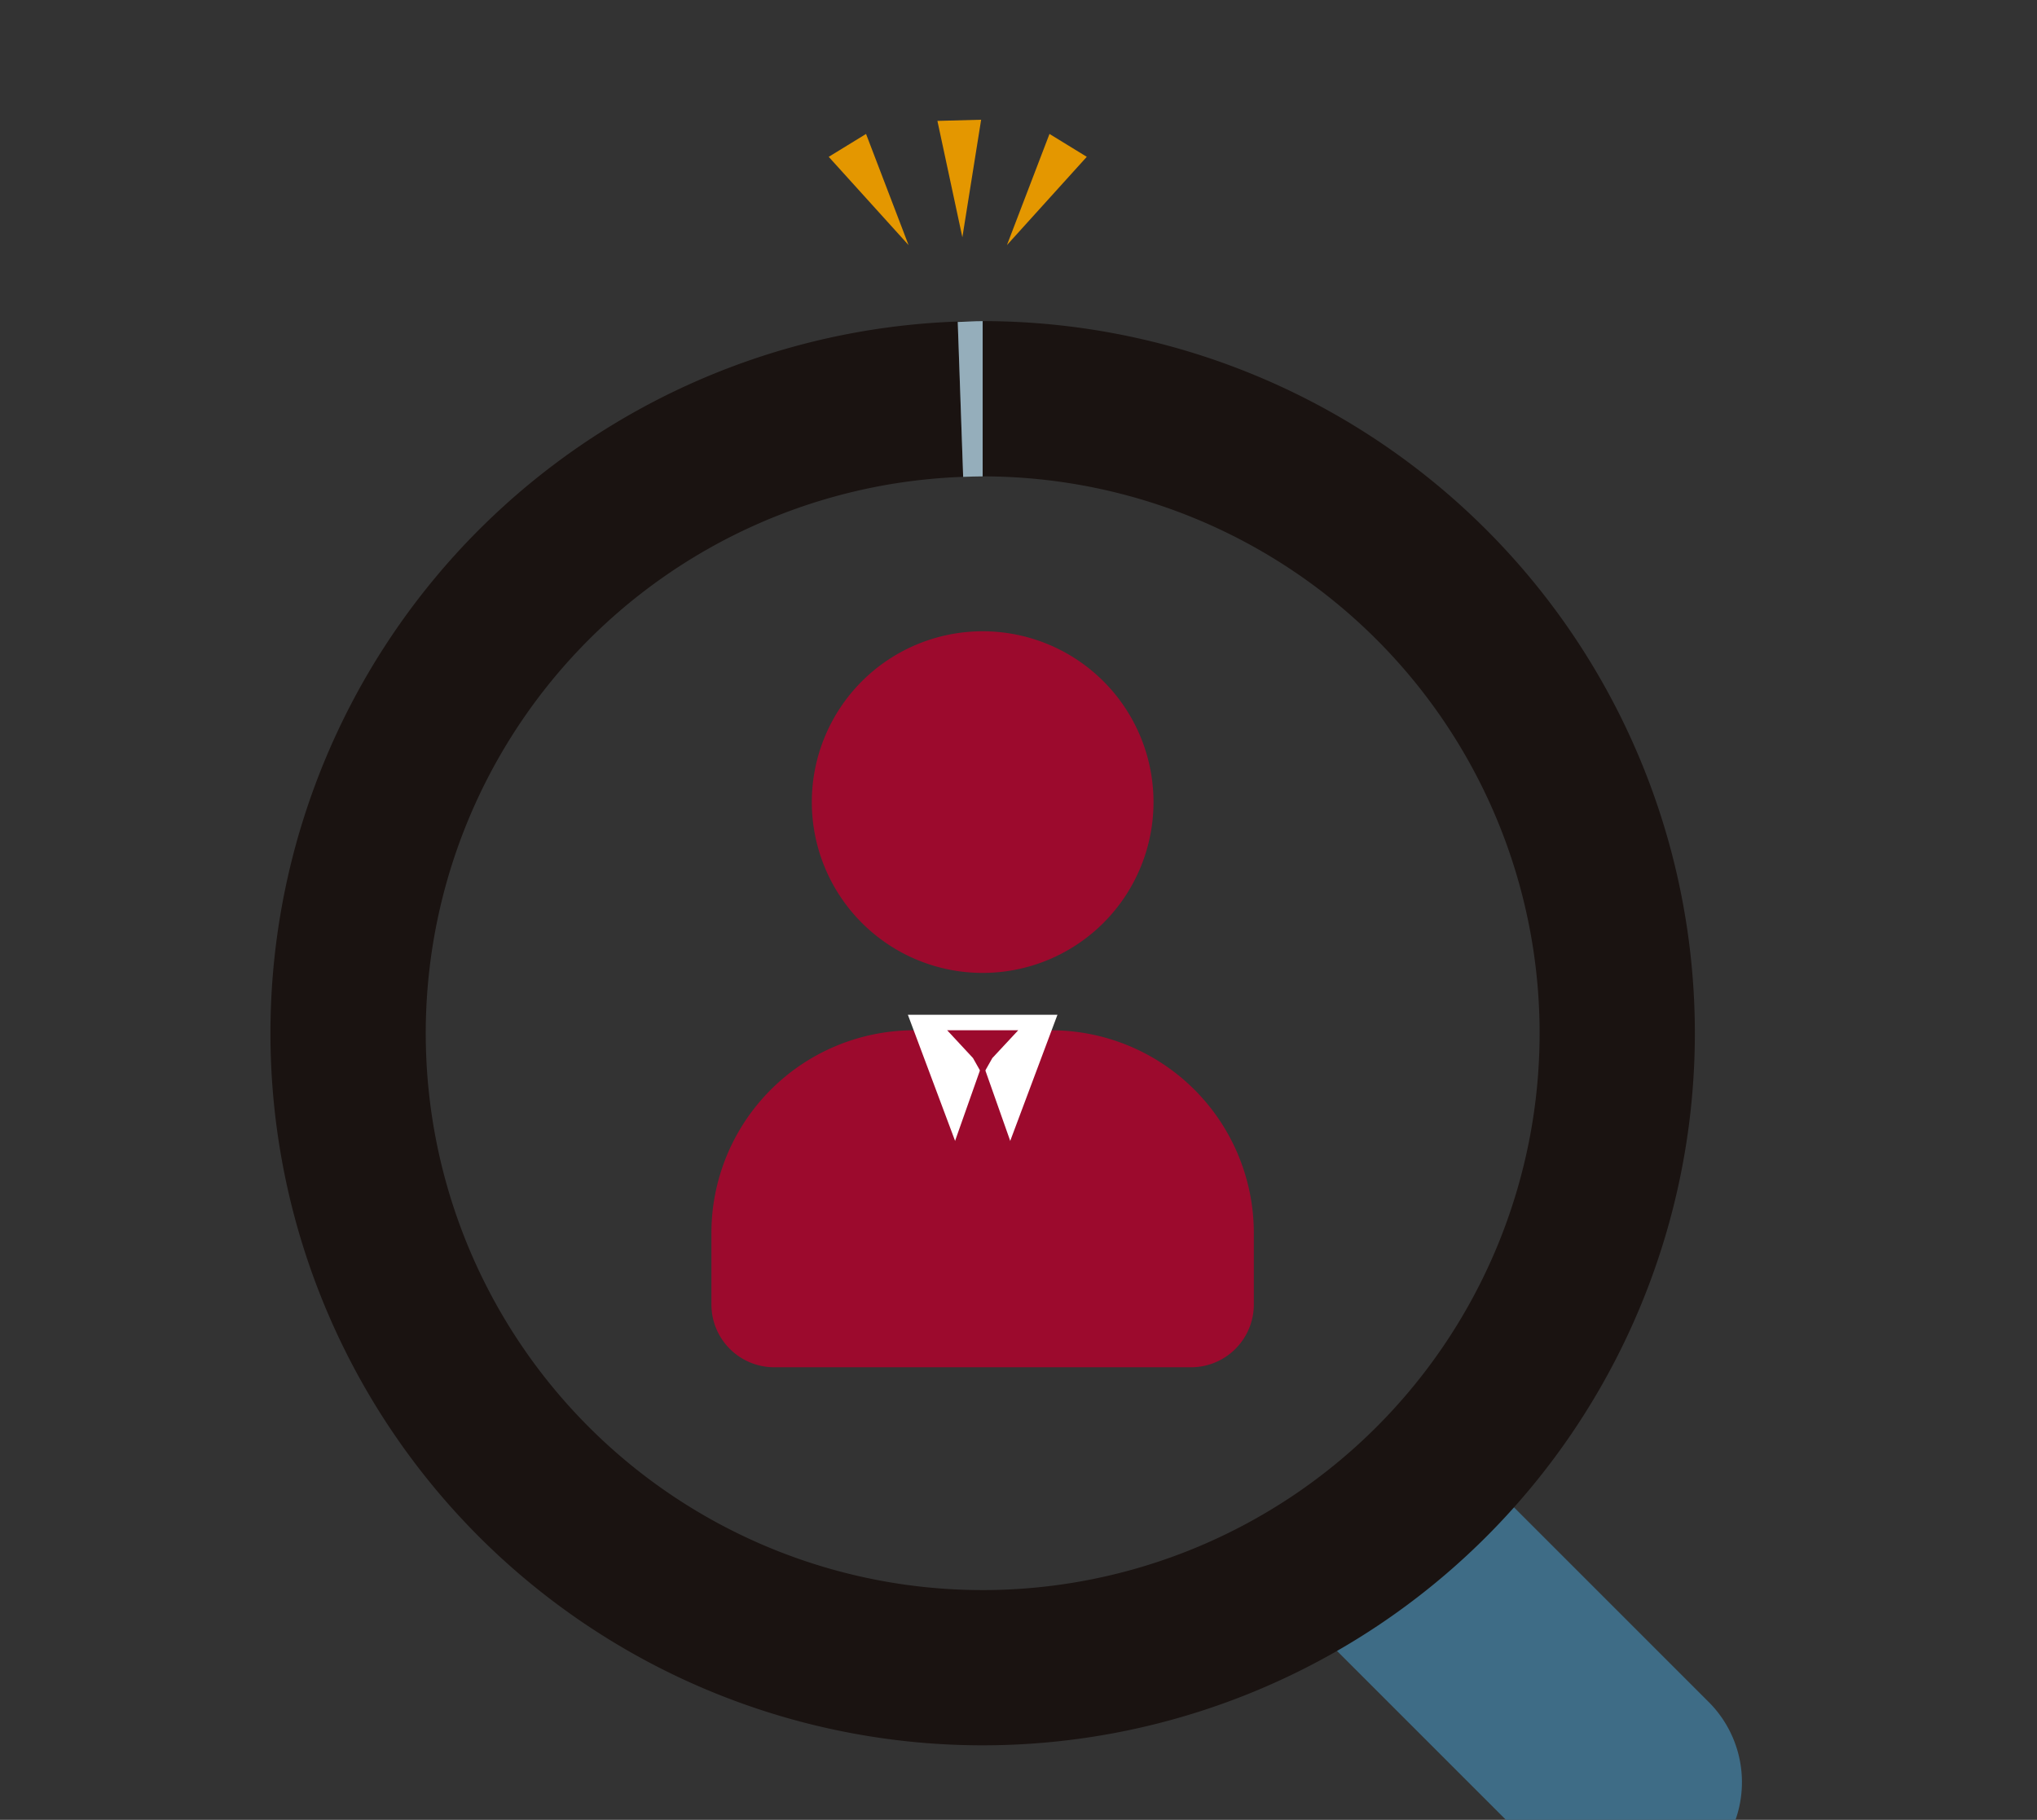 <svg xmlns="http://www.w3.org/2000/svg" xmlns:xlink="http://www.w3.org/1999/xlink" width="216" height="193" viewBox="0 0 216 193">
  <rect x="0" y="0" width="216" height="193" fill="#333333" stroke="none"/>
  <defs>
    <clipPath id="clip-path">
      <rect id="Rectangle_613" data-name="Rectangle 613" width="216" height="193" transform="translate(471.894 4711.491)" fill="#fff" stroke="#707070" stroke-width="1"/>
    </clipPath>
    <clipPath id="clip-path-2">
      <rect id="Rectangle_612" data-name="Rectangle 612" width="156.036" height="188.332" fill="none"/>
    </clipPath>
  </defs>
  <g id="Mask_Group_2" data-name="Mask Group 2" transform="translate(-471.894 -4711.491)" clip-path="url(#clip-path)">
    <g id="Group_171" data-name="Group 171" transform="translate(500.574 4724.188)">
      <g id="Group_170" data-name="Group 170" transform="translate(0 0)" clip-path="url(#clip-path-2)">
        <path id="Path_983" data-name="Path 983" d="M105.306,123.551h0a12.022,12.022,0,0,1-17,0L64.825,100.074a12.023,12.023,0,0,1,17-17l23.477,23.477a12.022,12.022,0,0,1,0,17" transform="translate(47.21 61.26)" fill="#3e6c86"/>
        <path id="Path_984" data-name="Path 984" d="M140.922,49.827a75.521,75.521,0,1,0,0,75.52,75.521,75.521,0,0,0,0-75.52m-65.4,96.817A59.049,59.049,0,0,1,73.453,28.582l-.575-16.427c.881-.032,1.758-.089,2.643-.089V28.531a59.057,59.057,0,1,1,0,118.114" transform="translate(0 9.293)" fill="#1a1311"/>
        <path id="Path_985" data-name="Path 985" d="M43.814,12.067c-.885,0-1.761.057-2.643.089l.575,16.427c.689-.023,1.374-.051,2.067-.051Z" transform="translate(31.706 9.293)" fill="#95aebb"/>
        <path id="Path_986" data-name="Path 986" d="M77.274,90.293h-44.2a6.661,6.661,0,0,1-6.661-6.661V76.062a21.506,21.506,0,0,1,21.5-21.507H62.43a21.506,21.506,0,0,1,21.5,21.507v7.571a6.661,6.661,0,0,1-6.661,6.661" transform="translate(20.344 42.013)" fill="#9c0a2d"/>
        <path id="Path_987" data-name="Path 987" d="M68.662,48.766A18.116,18.116,0,1,1,50.545,30.649,18.117,18.117,0,0,1,68.662,48.766" transform="translate(24.974 23.603)" fill="#9c0a2d"/>
        <path id="Path_988" data-name="Path 988" d="M38.184,53.625l7.93,21.185,7.932-21.185Z" transform="translate(29.405 41.297)" fill="#fff"/>
        <path id="Path_989" data-name="Path 989" d="M44.3,59.316,43.276,57.5l-2.738-2.947h7.535L45.329,57.5Z" transform="translate(31.218 42.013)" fill="#9c0a2d"/>
        <path id="Path_990" data-name="Path 990" d="M44.6,75.86l-2.225-3.368-2.23-3.37L44.6,56.5l4.454,12.617-2.223,3.37Z" transform="translate(30.918 43.514)" fill="#9c0a2d"/>
        <path id="Path_991" data-name="Path 991" d="M44.59,0,42.6,12.467,39.953.124Z" transform="translate(30.768 0)" fill="#e49700"/>
        <path id="Path_992" data-name="Path 992" d="M37.4.852,41.91,12.642,33.442,3.279Z" transform="translate(25.754 0.656)" fill="#e49700"/>
        <path id="Path_993" data-name="Path 993" d="M52.585,3.278l-8.468,9.364L48.631.852Z" transform="translate(33.975 0.656)" fill="#e49700"/>
      </g>
    </g>
  </g>
</svg>
